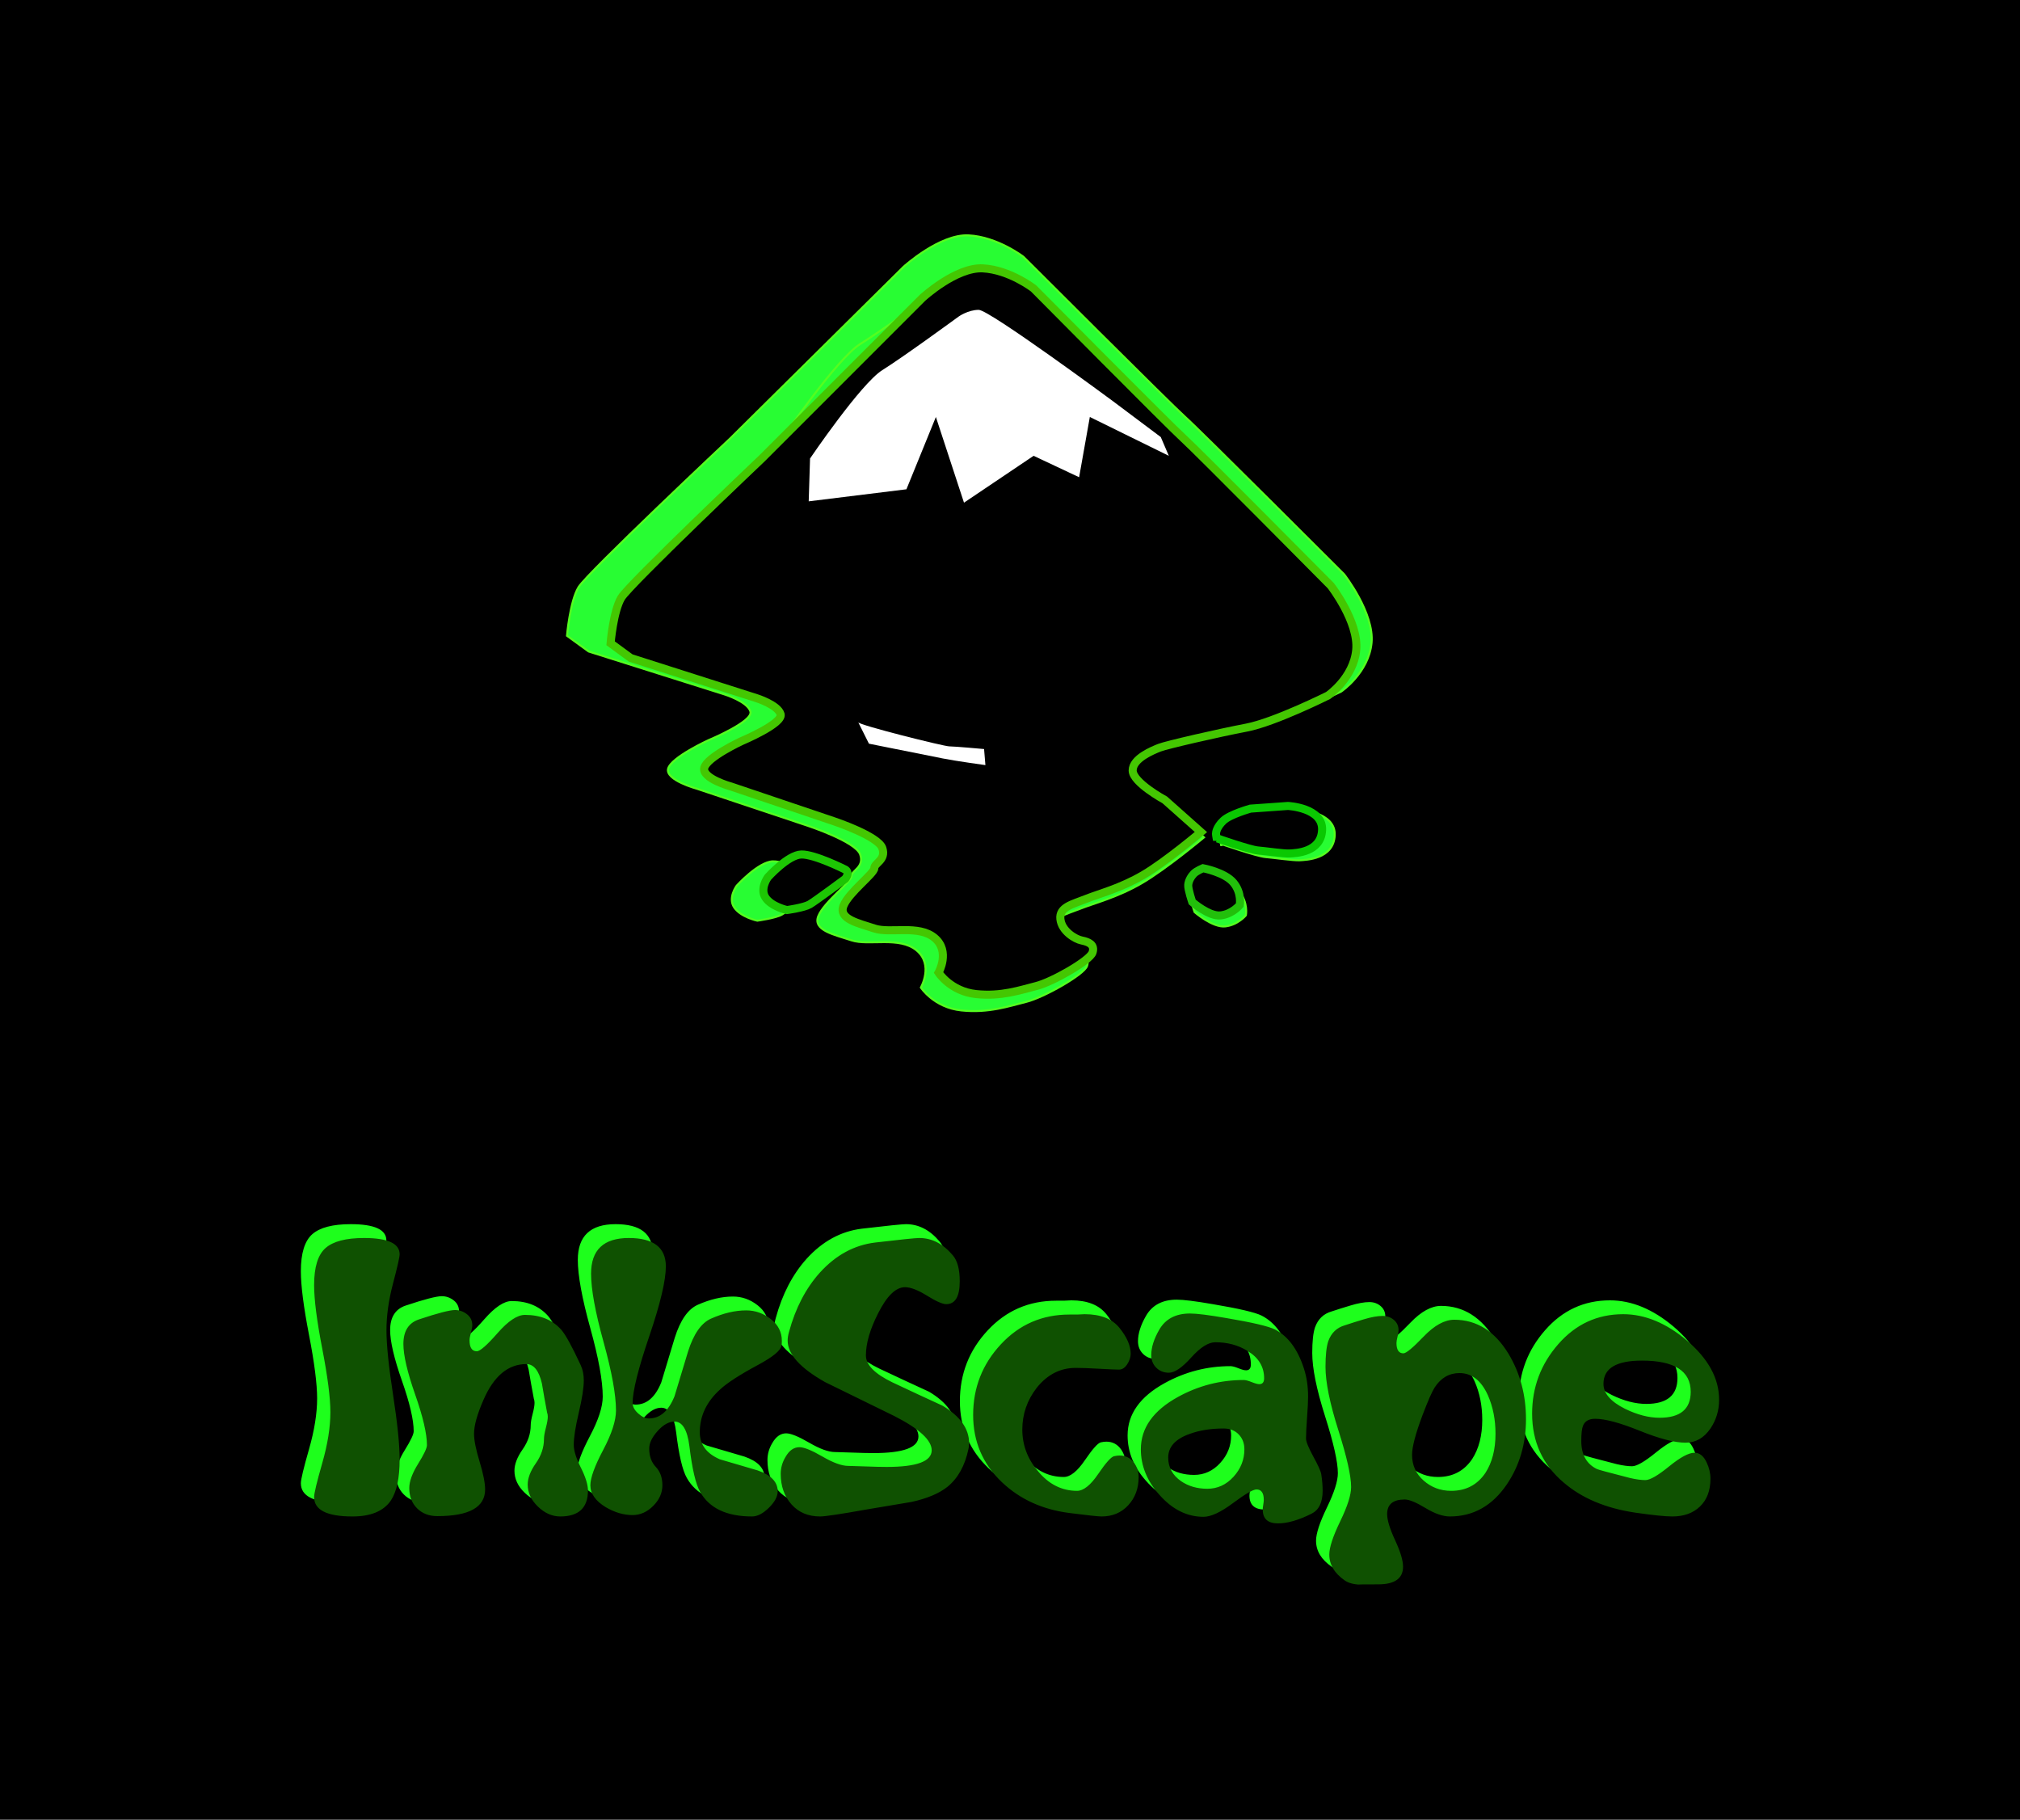 <?xml version="1.0" encoding="UTF-8" standalone="no"?>
<!-- Created with Inkscape (http://www.inkscape.org/) -->
<svg
   xmlns:dc="http://purl.org/dc/elements/1.1/"
   xmlns:cc="http://creativecommons.org/ns#"
   xmlns:rdf="http://www.w3.org/1999/02/22-rdf-syntax-ns#"
   xmlns:svg="http://www.w3.org/2000/svg"
   xmlns="http://www.w3.org/2000/svg"
   xmlns:sodipodi="http://sodipodi.sourceforge.net/DTD/sodipodi-0.dtd"
   xmlns:inkscape="http://www.inkscape.org/namespaces/inkscape"
   width="1077.822"
   height="970.747"
   id="svg2"
   sodipodi:version="0.32"
   inkscape:version="0.45.1+0.46pre1+devel"
   sodipodi:docname="Inkscape logo.svg"
   inkscape:output_extension="org.inkscape.output.svg.inkscape"
   version="1.0"
   inkscape:export-filename="C:\Documents and Settings\Dan\Skrivbord\Inkscape logo.png"
   inkscape:export-xdpi="310"
   inkscape:export-ydpi="310">
  <sodipodi:namedview
     id="base"
     pagecolor="#ffffff"
     bordercolor="#666666"
     borderopacity="1.0"
     gridtolerance="10000"
     guidetolerance="10"
     objecttolerance="10"
     inkscape:pageopacity="0.0"
     inkscape:pageshadow="2"
     inkscape:zoom="0.49497475"
     inkscape:cx="-32.990822"
     inkscape:cy="440.12489"
     inkscape:document-units="px"
     inkscape:current-layer="layer1"
     showgrid="false"
     inkscape:window-width="1152"
     inkscape:window-height="838"
     inkscape:window-x="0"
     inkscape:window-y="0" />
  <defs
     id="defs4">
    <inkscape:perspective
       id="perspective3381"
       inkscape:persp3d-origin="300 : 400 : 1"
       inkscape:vp_z="700 : 600 : 1"
       inkscape:vp_y="0 : 1000 : 0"
       inkscape:vp_x="-50 : 600 : 1"
       sodipodi:type="inkscape:persp3d" />
    <inkscape:perspective
       id="perspective37"
       inkscape:persp3d-origin="300 : 400 : 1"
       inkscape:vp_z="700 : 600 : 1"
       inkscape:vp_y="0 : 1000 : 0"
       inkscape:vp_x="-50 : 600 : 1"
       sodipodi:type="inkscape:persp3d" />
    <inkscape:perspective
       id="perspective10"
       inkscape:persp3d-origin="300 : 400 : 1"
       inkscape:vp_z="700 : 600 : 1"
       inkscape:vp_y="0 : 1000 : 0"
       inkscape:vp_x="-50 : 600 : 1"
       sodipodi:type="inkscape:persp3d" />
    <inkscape:perspective
       sodipodi:type="inkscape:persp3d"
       inkscape:vp_x="-50 : 600 : 1"
       inkscape:vp_y="0 : 1000 : 0"
       inkscape:vp_z="700 : 600 : 1"
       inkscape:persp3d-origin="300 : 400 : 1"
       id="perspective2396" />
    <filter
       height="1.237"
       y="-0.119"
       width="1.231"
       x="-0.116"
       id="filter3279"
       inkscape:collect="always">
      <feGaussianBlur
         id="feGaussianBlur3281"
         stdDeviation="19.206"
         inkscape:collect="always" />
    </filter>
    <filter
       id="filter3401"
       inkscape:collect="always">
      <feGaussianBlur
         id="feGaussianBlur3403"
         stdDeviation="0.813"
         inkscape:collect="always" />
    </filter>
    <filter
       id="filter3405"
       inkscape:collect="always">
      <feGaussianBlur
         id="feGaussianBlur3407"
         stdDeviation="0.813"
         inkscape:collect="always" />
    </filter>
    <filter
       id="filter3409"
       inkscape:collect="always">
      <feGaussianBlur
         id="feGaussianBlur3411"
         stdDeviation="0.813"
         inkscape:collect="always" />
    </filter>
    <filter
       id="filter3413"
       inkscape:collect="always">
      <feGaussianBlur
         id="feGaussianBlur3415"
         stdDeviation="0.813"
         inkscape:collect="always" />
    </filter>
    <filter
       height="1.65"
       y="-0.325"
       width="1.219"
       x="-0.109"
       id="filter3473"
       inkscape:collect="always">
      <feGaussianBlur
         id="feGaussianBlur3475"
         stdDeviation="3.095"
         inkscape:collect="always" />
    </filter>
    <filter
       id="filter3477"
       inkscape:collect="always">
      <feGaussianBlur
         id="feGaussianBlur3479"
         stdDeviation="3.095"
         inkscape:collect="always" />
    </filter>
    <filter
       inkscape:collect="always"
       id="filter3558">
      <feGaussianBlur
         inkscape:collect="always"
         stdDeviation="3.201"
         id="feGaussianBlur3560" />
    </filter>
  </defs>
  <g
     transform="translate(168.185,-65.953)"
     id="layer1"
     inkscape:groupmode="layer"
     inkscape:label="Layer 1">
    <rect
       y="66.705"
       x="-167.434"
       height="969.244"
       width="1076.32"
       id="rect3501"
       style="fill:#000000;fill-opacity:1;fill-rule:evenodd;stroke:#000000;stroke-width:1.502px;stroke-linecap:butt;stroke-linejoin:miter;stroke-opacity:1" />
    <g
       transform="matrix(1.079,0,0,1.068,-36.539,-32.244)"
       style="fill:#28fd33;fill-opacity:1;stroke:#55fd1f;stroke-opacity:1;filter:url(#filter3558)"
       id="g3184">
      <path
         style="fill:#28fd33;fill-opacity:1;fill-rule:evenodd;stroke:#55fd1f;stroke-width:1px;stroke-linecap:butt;stroke-linejoin:miter;stroke-opacity:1"
         d="M 158.377,409.505 C 158.377,409.505 159.806,392.362 164.091,385.219 C 168.377,378.076 239.091,310.934 239.091,310.934 L 324.806,225.219 C 324.806,225.219 342.663,208.791 356.949,209.505 C 371.234,210.219 384.091,220.219 384.091,220.219 C 384.091,220.219 456.949,293.791 464.091,300.219 C 471.234,306.648 542.663,378.791 542.663,378.791 C 542.663,378.791 557.663,398.076 556.234,413.076 C 554.806,428.076 541.234,437.362 541.234,437.362 C 541.234,437.362 512.663,451.648 497.663,454.505 C 482.663,457.362 454.806,463.791 451.234,465.219 C 447.663,466.648 436.949,470.934 436.949,477.362 C 436.949,483.791 454.091,493.076 454.091,493.076 L 473.377,510.219 C 473.377,510.219 454.806,525.934 442.663,533.076 C 430.52,540.219 419.091,543.076 411.949,545.934 C 404.806,548.791 397.663,550.219 398.377,556.648 C 399.091,563.076 406.234,567.362 409.806,568.076 C 413.377,568.791 416.949,570.219 415.52,574.505 C 414.091,578.791 394.091,590.219 385.52,592.362 C 376.949,594.505 366.949,598.076 353.377,596.648 C 339.806,595.219 333.377,585.219 333.377,585.219 C 333.377,585.219 339.806,573.791 331.234,566.648 C 322.663,559.505 307.663,564.505 299.091,561.648 C 290.52,558.791 279.806,556.648 282.663,549.505 C 285.52,542.362 299.091,532.362 299.091,529.505 C 299.091,526.648 305.52,525.219 303.377,518.791 C 301.234,512.362 277.663,504.505 277.663,504.505 L 222.663,485.934 C 222.663,485.934 206.949,481.648 208.377,475.934 C 209.806,470.219 228.377,461.648 228.377,461.648 C 228.377,461.648 250.52,452.362 249.091,447.362 C 247.663,442.362 236.234,438.791 236.234,438.791 L 169.091,417.362 L 158.377,409.505 z"
         id="path2402" />
      <path
         style="fill:#28fd33;fill-opacity:1;fill-rule:evenodd;stroke:#55fd1f;stroke-width:1px;stroke-linecap:butt;stroke-linejoin:miter;stroke-opacity:1"
         d="M 290.52,451.648 L 296.234,463.076 C 296.234,463.076 328.377,469.505 335.52,470.934 C 342.663,472.362 358.377,474.505 358.377,474.505 L 357.663,465.934 C 357.663,465.934 341.949,464.505 339.091,464.505 C 336.234,464.505 290.52,453.076 290.52,451.648 z"
         id="path2404" />
      <path
         style="fill:#28fd33;fill-opacity:1;fill-rule:evenodd;stroke:#55fd1f;stroke-width:1px;stroke-linecap:butt;stroke-linejoin:miter;stroke-opacity:1"
         d="M 264.091,333.791 L 264.806,310.934 C 264.806,310.934 291.949,270.934 303.377,263.791 C 314.806,256.648 344.091,235.219 344.091,235.219 C 344.091,235.219 349.091,231.648 354.806,231.648 C 360.52,231.648 426.234,280.219 426.234,280.219 L 451.949,299.505 L 456.234,309.505 L 414.091,288.791 L 408.377,320.934 L 384.091,309.505 L 346.949,334.505 L 331.949,288.791 L 316.234,327.362 L 264.091,333.791 z"
         id="path2406" />
      <path
         style="fill:#28fd33;fill-opacity:1;fill-rule:evenodd;stroke:#55fd1f;stroke-width:1px;stroke-linecap:butt;stroke-linejoin:miter;stroke-opacity:1"
         d="M 283.556,530.219 C 283.556,530.219 267.306,522.005 260.163,522.184 C 253.02,522.362 242.306,534.326 242.306,534.326 C 242.306,534.326 237.841,540.398 241.056,545.219 C 244.27,550.041 252.484,551.826 252.484,551.826 C 252.484,551.826 261.591,550.576 264.627,548.791 C 267.663,547.005 283.556,535.219 283.556,535.219 C 283.556,535.219 284.806,533.791 284.806,532.362 C 284.806,530.934 283.913,530.398 283.556,530.219 z"
         id="path2408" />
      <path
         style="fill:#28fd33;fill-opacity:1;fill-rule:evenodd;stroke:#55fd1f;stroke-width:1px;stroke-linecap:butt;stroke-linejoin:miter;stroke-opacity:1"
         d="M 474.449,529.505 C 474.449,529.505 486.056,531.648 490.699,537.184 C 495.341,542.719 494.091,549.148 494.091,549.148 C 494.091,549.148 490.163,553.969 483.913,554.684 C 477.663,555.398 468.734,547.541 468.734,547.541 C 468.734,547.541 466.413,540.755 466.591,538.434 C 466.77,536.112 468.199,533.791 469.627,532.362 C 471.056,530.934 474.449,529.505 474.449,529.505 z"
         id="path2410" />
      <path
         style="fill:#28fd33;fill-opacity:1;fill-rule:evenodd;stroke:#55fd1f;stroke-width:1px;stroke-linecap:butt;stroke-linejoin:miter;stroke-opacity:1"
         d="M 482.127,513.612 C 482.127,513.612 499.449,519.684 503.734,520.041 C 508.02,520.398 517.484,521.826 520.699,521.648 C 523.913,521.469 537.484,521.112 538.02,509.148 C 538.556,497.184 519.806,496.291 519.806,496.291 L 499.806,497.719 C 499.806,497.719 488.913,500.755 485.341,504.148 C 481.77,507.541 481.413,510.398 481.413,511.112 C 481.413,511.826 481.949,514.505 481.949,514.505 L 482.127,513.612 z"
         id="path2412" />
    </g>
    <path
       id="path3207"
       d="M 157.607,409.11 C 157.607,409.11 159.036,391.967 163.322,384.824 C 167.607,377.681 238.322,310.539 238.322,310.539 L 324.036,224.824 C 324.036,224.824 341.893,208.396 356.179,209.11 C 370.464,209.824 383.322,219.824 383.322,219.824 C 383.322,219.824 456.179,293.396 463.322,299.824 C 470.464,306.253 541.893,378.396 541.893,378.396 C 541.893,378.396 556.893,397.681 555.464,412.681 C 554.036,427.681 540.464,436.967 540.464,436.967 C 540.464,436.967 511.893,451.253 496.893,454.11 C 481.893,456.967 454.036,463.396 450.464,464.824 C 446.893,466.253 436.179,470.539 436.179,476.967 C 436.179,483.396 453.322,492.681 453.322,492.681 L 472.607,509.824 C 472.607,509.824 454.036,525.539 441.893,532.681 C 429.75,539.824 418.322,542.681 411.179,545.539 C 404.036,548.396 396.893,549.824 397.607,556.253 C 398.322,562.681 405.464,566.967 409.036,567.681 C 412.607,568.396 416.179,569.824 414.75,574.11 C 413.322,578.396 393.322,589.824 384.75,591.967 C 376.179,594.11 366.179,597.681 352.607,596.253 C 339.036,594.824 332.607,584.824 332.607,584.824 C 332.607,584.824 339.036,573.396 330.464,566.253 C 321.893,559.11 306.893,564.11 298.322,561.253 C 289.75,558.396 279.036,556.253 281.893,549.11 C 284.75,541.967 298.322,531.967 298.322,529.11 C 298.322,526.253 304.75,524.824 302.607,518.396 C 300.464,511.967 276.893,504.11 276.893,504.11 L 221.893,485.539 C 221.893,485.539 206.179,481.253 207.607,475.539 C 209.036,469.824 227.607,461.253 227.607,461.253 C 227.607,461.253 249.75,451.967 248.322,446.967 C 246.893,441.967 235.464,438.396 235.464,438.396 L 168.322,416.967 L 157.607,409.11 z"
       style="fill:#000000;fill-opacity:1;fill-rule:evenodd;stroke:#44c702;stroke-width:4.3;stroke-linecap:butt;stroke-linejoin:miter;stroke-miterlimit:4;stroke-dasharray:none;stroke-opacity:1;filter:url(#filter3401)" />
    <path
       id="path3209"
       d="M 289.75,451.253 L 295.464,462.681 C 295.464,462.681 327.607,469.11 334.75,470.539 C 341.893,471.967 357.607,474.11 357.607,474.11 L 356.893,465.539 C 356.893,465.539 341.179,464.11 338.322,464.11 C 335.464,464.11 289.75,452.681 289.75,451.253 z"
       style="fill:#ffffff;fill-opacity:1;fill-rule:evenodd;stroke:none;stroke-width:7.2;stroke-linecap:butt;stroke-linejoin:miter;stroke-miterlimit:4;stroke-dasharray:none;stroke-opacity:1;filter:url(#filter3473)" />
    <path
       id="path3211"
       d="M 263.322,333.396 L 264.036,310.539 C 264.036,310.539 291.179,270.539 302.607,263.396 C 314.036,256.253 343.322,234.824 343.322,234.824 C 343.322,234.824 348.322,231.253 354.036,231.253 C 359.75,231.253 425.464,279.824 425.464,279.824 L 451.179,299.11 L 455.464,309.11 L 413.322,288.396 L 407.607,320.539 L 383.322,309.11 L 346.179,334.11 L 331.179,288.396 L 315.464,326.967 L 263.322,333.396 z"
       style="fill:#ffffff;fill-opacity:1;fill-rule:evenodd;stroke:none;stroke-width:7.2;stroke-linecap:butt;stroke-linejoin:miter;stroke-miterlimit:4;stroke-dasharray:none;stroke-opacity:1;filter:url(#filter3477)" />
    <path
       id="path3213"
       d="M 282.786,529.824 C 282.786,529.824 266.536,521.61 259.393,521.789 C 252.25,521.967 241.536,533.931 241.536,533.931 C 241.536,533.931 237.072,540.003 240.286,544.824 C 243.5,549.646 251.714,551.431 251.714,551.431 C 251.714,551.431 260.822,550.181 263.857,548.396 C 266.893,546.61 282.786,534.824 282.786,534.824 C 282.786,534.824 284.036,533.396 284.036,531.967 C 284.036,530.539 283.143,530.003 282.786,529.824 z"
       style="fill:#000000;fill-opacity:1;fill-rule:evenodd;stroke:#1dc604;stroke-width:4.3;stroke-linecap:butt;stroke-linejoin:miter;stroke-miterlimit:4;stroke-dasharray:none;stroke-opacity:1;filter:url(#filter3405)" />
    <path
       id="path3215"
       d="M 473.679,529.11 C 473.679,529.11 485.286,531.253 489.929,536.789 C 494.572,542.324 493.322,548.753 493.322,548.753 C 493.322,548.753 489.393,553.574 483.143,554.289 C 476.893,555.003 467.964,547.146 467.964,547.146 C 467.964,547.146 465.643,540.36 465.822,538.039 C 466,535.717 467.429,533.396 468.857,531.967 C 470.286,530.539 473.679,529.11 473.679,529.11 z"
       style="fill:#000000;fill-opacity:1;fill-rule:evenodd;stroke:#22bf0b;stroke-width:4.3;stroke-linecap:butt;stroke-linejoin:miter;stroke-miterlimit:4;stroke-dasharray:none;stroke-opacity:1;filter:url(#filter3409)" />
    <path
       id="path3217"
       d="M 481.357,513.217 C 481.357,513.217 498.679,519.289 502.964,519.646 C 507.25,520.003 516.714,521.431 519.929,521.253 C 523.143,521.074 536.714,520.717 537.25,508.753 C 537.786,496.789 519.036,495.896 519.036,495.896 L 499.036,497.324 C 499.036,497.324 488.143,500.36 484.572,503.753 C 481,507.146 480.643,510.003 480.643,510.717 C 480.643,511.431 481.179,514.11 481.179,514.11 L 481.357,513.217 z"
       style="fill:#000000;fill-opacity:1;fill-rule:evenodd;stroke:#0ac802;stroke-width:4.3;stroke-linecap:butt;stroke-linejoin:miter;stroke-miterlimit:4;stroke-dasharray:none;stroke-opacity:1;filter:url(#filter3413)" />
    <g
       id="g3526"
       transform="matrix(1.699,0,0,1.699,49.946,-502)">
      <path
         id="text2415"
         d="M -7.046,723.767 C -7.046,724.637 -7.734,727.681 -9.112,732.9 C -10.489,738.119 -11.177,743.013 -11.177,747.582 C -11.177,752.148 -10.489,758.908 -9.112,767.862 C -7.734,776.815 -7.046,783.575 -7.046,788.142 C -7.046,794.087 -7.988,798.436 -9.873,801.191 C -12.192,804.454 -16.179,806.086 -21.833,806.086 C -29.88,806.086 -33.903,804.056 -33.903,799.996 C -33.903,798.837 -33.051,795.285 -31.348,789.34 C -29.644,783.395 -28.793,778.067 -28.793,773.354 C -28.793,768.858 -29.644,762.207 -31.348,753.399 C -33.051,744.592 -33.903,737.94 -33.903,733.444 C -33.903,727.79 -32.707,723.911 -30.316,721.809 C -27.924,719.708 -23.901,718.657 -18.246,718.657 C -10.779,718.657 -7.046,720.36 -7.046,723.767 L -7.046,723.767 z M 52.099,797.928 C 52.099,803.366 49.198,806.086 43.397,806.086 C 40.86,806.086 38.522,805.052 36.383,802.986 C 34.245,800.92 33.176,798.618 33.176,796.08 C 33.176,794.051 34.028,791.822 35.731,789.393 C 37.435,786.964 38.286,784.408 38.287,781.727 C 38.286,780.93 38.486,779.771 38.886,778.247 C 39.285,776.724 39.485,775.564 39.485,774.768 C 39.485,774.259 39.411,773.824 39.266,773.464 C 38.686,770.417 38.143,767.372 37.636,764.327 C 36.694,760.268 35.062,758.238 32.741,758.238 C 27.013,758.238 22.519,762.008 19.258,769.548 C 17.3,774.043 16.321,777.559 16.321,780.094 C 16.321,782.125 16.901,785.044 18.061,788.85 C 19.222,792.657 19.802,795.574 19.802,797.603 C 19.802,803.185 14.8,805.976 4.795,805.976 C 2.184,805.976 0.063,805.161 -1.568,803.53 C -3.2,801.9 -4.016,799.779 -4.016,797.168 C -4.016,795.067 -3.091,792.53 -1.241,789.557 C 0.608,786.585 1.533,784.627 1.533,783.685 C 1.533,780.132 0.3,774.839 -2.166,767.807 C -4.631,760.775 -5.864,755.483 -5.864,751.932 C -5.864,747.873 -4.233,745.299 -0.969,744.21 C 4.902,742.252 8.672,741.273 10.34,741.273 C 11.717,741.273 12.967,741.708 14.091,742.579 C 15.214,743.45 15.776,744.609 15.776,746.058 C 15.776,746.565 15.631,747.344 15.342,748.396 C 15.052,749.448 14.907,750.228 14.907,750.734 C 14.907,753.055 15.668,754.216 17.19,754.216 C 18.206,754.216 20.381,752.312 23.716,748.506 C 27.051,744.7 29.915,742.796 32.306,742.796 C 37.163,742.796 40.969,744.355 43.726,747.472 C 45.102,749.067 47.132,752.764 49.815,758.563 C 50.466,759.941 50.791,761.537 50.791,763.348 C 50.791,765.669 50.266,769.059 49.215,773.517 C 48.164,777.975 47.638,781.328 47.638,783.575 C 47.638,785.387 48.382,787.78 49.868,790.752 C 51.355,793.724 52.099,796.116 52.099,797.928 L 52.099,797.928 z M 112.992,750.953 C 112.992,751.606 112.955,752.113 112.882,752.473 C 112.592,753.998 110.163,755.992 105.595,758.457 C 99.796,761.574 95.809,764.147 93.634,766.176 C 89.358,770.019 87.219,774.513 87.219,779.659 C 87.219,783.502 89.321,786.33 93.525,788.142 C 97.512,789.303 101.463,790.464 105.379,791.623 C 109.582,793.072 111.684,795.247 111.684,798.147 C 111.684,799.816 110.76,801.556 108.912,803.368 C 107.063,805.18 105.306,806.086 103.64,806.086 C 95.664,806.086 90.226,803.511 87.326,798.363 C 85.95,795.972 84.827,791.187 83.957,784.01 C 83.305,778.864 81.746,776.291 79.281,776.291 C 77.54,776.291 75.782,777.269 74.006,779.226 C 72.231,781.183 71.343,783.031 71.343,784.77 C 71.343,787.164 72.032,789.086 73.409,790.536 C 74.786,791.986 75.475,793.907 75.475,796.299 C 75.475,798.691 74.514,800.847 72.593,802.769 C 70.671,804.69 68.515,805.651 66.123,805.651 C 63.296,805.651 60.468,804.817 57.641,803.149 C 54.45,801.193 52.855,798.91 52.855,796.299 C 52.855,793.978 54.197,790.281 56.879,785.206 C 59.562,780.132 60.903,776 60.903,772.81 C 60.903,767.881 59.598,760.704 56.989,751.279 C 54.379,741.854 53.074,734.713 53.074,729.857 C 53.074,722.39 57.025,718.657 64.925,718.657 C 72.682,718.657 76.56,721.629 76.56,727.574 C 76.56,731.994 74.821,739.316 71.342,749.538 C 67.863,759.76 66.123,766.757 66.123,770.527 C 66.123,771.613 66.703,772.682 67.862,773.734 C 69.021,774.786 70.145,775.312 71.234,775.312 C 74.714,775.312 77.396,772.992 79.281,768.353 C 80.73,763.64 82.144,758.963 83.523,754.322 C 85.261,748.813 87.653,745.369 90.697,743.991 C 94.613,742.252 98.311,741.383 101.792,741.383 C 104.619,741.383 107.192,742.289 109.512,744.1 C 111.832,745.912 112.992,748.197 112.992,750.953 L 112.992,750.953 z M 171.791,783.031 C 171.791,783.757 171.719,784.409 171.575,784.989 C 170.487,790.137 168.312,794.052 165.051,796.734 C 162.44,798.835 158.67,800.431 153.741,801.519 C 149.029,802.316 144.28,803.113 139.494,803.912 C 131.375,805.361 126.554,806.086 125.032,806.086 C 121.262,806.086 118.253,804.817 116.007,802.279 C 113.76,799.741 112.637,796.552 112.637,792.712 C 112.637,790.827 113.143,789.05 114.157,787.382 C 115.318,785.351 116.768,784.335 118.507,784.335 C 119.959,784.335 122.37,785.314 125.74,787.272 C 129.111,789.23 131.811,790.209 133.839,790.209 C 134.565,790.209 136.323,790.264 139.114,790.372 C 141.905,790.48 144.171,790.535 145.912,790.534 C 155.337,790.535 160.05,788.794 160.05,785.314 C 160.05,782.126 156.135,778.538 148.305,774.549 C 141.055,770.998 133.805,767.446 126.555,763.893 C 118.725,759.47 114.81,755.121 114.81,750.844 C 114.81,750.045 114.955,749.139 115.245,748.126 C 117.276,740.659 120.502,734.46 124.922,729.528 C 129.924,724.02 135.724,720.867 142.322,720.07 C 150.37,719.128 154.974,718.657 156.134,718.657 C 160.121,718.657 163.636,720.469 166.68,724.093 C 168.132,725.761 168.857,728.48 168.857,732.25 C 168.857,737.033 167.444,739.425 164.616,739.425 C 163.457,739.425 161.445,738.537 158.581,736.761 C 155.717,734.986 153.415,734.098 151.674,734.098 C 148.775,734.098 145.949,736.853 143.195,742.362 C 140.657,747.364 139.388,751.75 139.388,755.52 C 139.388,758.491 142.179,761.319 147.761,764.002 C 152.98,766.467 158.199,768.895 163.418,771.287 C 169,774.623 171.791,778.538 171.791,783.031 L 171.791,783.031 z M 225.048,793.687 C 225.048,797.24 223.961,800.195 221.786,802.551 C 219.611,804.907 216.82,806.086 213.413,806.086 C 212.325,806.086 208.954,805.723 203.301,804.997 C 194.819,803.911 187.75,800.685 182.095,795.32 C 176.078,789.592 173.069,782.56 173.069,774.224 C 173.069,765.668 175.969,758.273 181.768,752.039 C 187.568,745.804 194.746,742.687 203.301,742.687 C 203.808,742.687 204.604,742.687 205.691,742.687 C 206.779,742.614 207.577,742.577 208.083,742.577 C 213.086,742.577 216.747,744.028 219.066,746.928 C 221.386,749.828 222.546,752.511 222.546,754.976 C 222.546,756.064 222.184,757.17 221.459,758.293 C 220.734,759.415 219.864,759.977 218.849,759.977 C 217.906,759.977 215.841,759.887 212.651,759.706 C 209.462,759.526 206.997,759.436 205.256,759.436 C 200.473,759.436 196.413,761.501 193.077,765.632 C 190.032,769.548 188.51,773.934 188.51,778.79 C 188.51,783.648 190.142,787.998 193.405,791.839 C 196.812,795.972 200.907,798.038 205.691,798.038 C 207.722,798.038 209.933,796.28 212.326,792.765 C 214.719,789.249 216.387,787.382 217.329,787.163 C 217.979,787.019 218.559,786.947 219.068,786.947 C 221.026,786.947 222.585,787.78 223.744,789.446 C 224.613,790.751 225.048,792.165 225.048,793.687 L 225.048,793.687 z M 282.828,798.038 C 282.828,801.664 281.668,804.057 279.347,805.216 C 275.287,807.245 271.772,808.259 268.801,808.259 C 265.61,808.259 264.015,806.81 264.015,803.912 C 264.015,803.549 264.069,803.041 264.178,802.389 C 264.286,801.736 264.34,801.228 264.341,800.865 C 264.34,798.691 263.579,797.603 262.057,797.603 C 260.969,797.603 258.504,799.035 254.662,801.899 C 250.82,804.763 247.739,806.195 245.418,806.195 C 240.272,806.195 235.669,803.911 231.609,799.342 C 227.693,794.993 225.735,790.208 225.735,784.989 C 225.735,778.319 229.615,772.845 237.373,768.569 C 243.825,765.016 250.712,763.239 258.035,763.239 C 258.615,763.239 259.448,763.457 260.536,763.893 C 261.623,764.329 262.42,764.546 262.927,764.546 C 263.942,764.546 264.45,763.93 264.45,762.698 C 264.45,759.072 262.71,756.208 259.23,754.106 C 256.329,752.294 252.959,751.388 249.118,751.388 C 246.943,751.388 244.424,752.983 241.56,756.172 C 238.696,759.361 236.358,760.956 234.546,760.956 C 232.951,760.956 231.628,760.43 230.577,759.379 C 229.526,758.329 229.001,757.005 229.001,755.41 C 229.001,753.019 229.834,750.373 231.5,747.472 C 233.457,744.065 236.684,742.362 241.18,742.362 C 243.282,742.362 247.05,742.833 252.486,743.775 C 260.679,745.154 265.791,746.349 267.822,747.363 C 271.952,749.467 274.997,753.563 276.955,759.651 C 277.824,762.333 278.259,765.269 278.259,768.459 C 278.259,769.91 278.15,772.104 277.934,775.04 C 277.717,777.976 277.608,780.168 277.608,781.617 C 277.608,782.56 278.333,784.373 279.782,787.057 C 281.377,789.955 282.248,791.875 282.394,792.818 C 282.684,794.632 282.828,796.372 282.828,798.038 L 282.828,798.038 z M 258.251,784.989 C 258.251,783.104 257.653,781.546 256.457,780.313 C 255.261,779.081 253.684,778.465 251.726,778.465 C 247.667,778.465 244.078,779.044 240.961,780.204 C 236.538,781.799 234.327,784.263 234.327,787.598 C 234.327,790.644 235.669,793.11 238.352,794.995 C 240.671,796.59 243.425,797.387 246.616,797.387 C 249.806,797.387 252.543,796.137 254.826,793.636 C 257.109,791.135 258.251,788.252 258.251,784.989 L 258.251,784.989 z M 346.689,775.528 C 346.689,783.214 344.694,790.029 340.705,795.974 C 336.139,802.715 330.159,806.086 322.765,806.086 C 320.59,806.086 318.034,805.197 315.097,803.421 C 312.16,801.644 310.004,800.756 308.627,800.756 C 304.93,800.756 303.082,802.279 303.082,805.326 C 303.082,807.211 303.916,809.947 305.583,813.536 C 307.25,817.124 308.083,819.896 308.083,821.852 C 308.083,825.551 305.474,827.401 300.255,827.401 C 294.091,827.401 292.278,827.436 294.815,827.507 C 292.641,827.436 290.974,827.002 289.814,826.203 C 286.551,823.955 284.919,821.236 284.919,818.046 C 284.919,815.8 286.061,812.321 288.346,807.609 C 290.63,802.896 291.772,799.308 291.772,796.843 C 291.772,793.363 290.431,787.4 287.748,778.954 C 285.066,770.508 283.725,763.893 283.725,759.107 C 283.725,755.483 284.014,752.801 284.594,751.06 C 285.537,748.451 287.277,746.784 289.814,746.058 C 291.772,745.406 293.729,744.79 295.685,744.21 C 298.079,743.484 300.073,743.122 301.668,743.121 C 303.044,743.122 304.222,743.539 305.201,744.373 C 306.18,745.207 306.669,746.276 306.669,747.582 C 306.669,748.088 306.56,748.777 306.343,749.648 C 306.125,750.518 306.016,751.17 306.016,751.604 C 306.016,753.779 306.741,754.866 308.193,754.866 C 309.062,754.866 311.182,753.108 314.553,749.593 C 317.923,746.077 321.132,744.32 324.178,744.319 C 331.209,744.32 336.9,747.908 341.249,755.085 C 344.875,761.174 346.689,767.988 346.689,775.528 L 346.689,775.528 z M 337.118,780.094 C 337.118,775.674 336.32,771.651 334.725,768.024 C 332.623,763.385 329.651,761.065 325.808,761.065 C 322.547,761.065 319.937,762.587 317.979,765.632 C 317.181,766.864 315.912,769.764 314.173,774.333 C 311.998,780.132 310.911,784.263 310.911,786.728 C 310.911,789.991 312.125,792.692 314.553,794.83 C 316.981,796.969 319.863,798.038 323.199,798.038 C 327.839,798.038 331.427,796.153 333.965,792.383 C 336.067,789.122 337.118,785.026 337.118,780.094 L 337.118,780.094 z M 407.34,769.438 C 407.339,772.774 406.434,775.783 404.622,778.465 C 402.591,781.436 399.981,782.922 396.793,782.922 C 393.384,782.922 388.58,781.671 382.382,779.17 C 376.184,776.669 371.526,775.418 368.409,775.418 C 366.451,775.418 365.182,776.144 364.602,777.595 C 364.24,778.465 364.058,780.06 364.058,782.381 C 364.058,786.657 365.69,789.593 368.953,791.188 C 369.389,791.405 372.869,792.348 379.394,794.016 C 381.278,794.449 382.872,794.666 384.176,794.666 C 385.627,794.666 388.11,793.235 391.626,790.372 C 395.141,787.509 397.805,786.078 399.617,786.078 C 401.212,786.078 402.481,787.092 403.424,789.121 C 404.222,790.789 404.622,792.492 404.622,794.231 C 404.622,797.928 403.534,800.828 401.359,802.931 C 399.185,805.034 396.284,806.086 392.658,806.086 C 390.412,806.086 386.534,805.687 381.023,804.891 C 371.744,803.513 364.241,800.359 358.513,795.429 C 351.915,789.848 348.617,782.634 348.617,773.789 C 348.617,765.523 351.353,758.255 356.827,751.984 C 362.3,745.713 369.097,742.577 377.216,742.577 C 384.031,742.577 390.701,745.333 397.228,750.844 C 403.969,756.572 407.339,762.77 407.34,769.438 L 407.34,769.438 z M 398.422,766.939 C 398.422,760.413 393.312,757.149 383.09,757.149 C 375.044,757.149 371.021,759.579 371.021,764.437 C 371.021,767.408 373.267,770.018 377.761,772.266 C 381.604,774.151 385.229,775.093 388.636,775.093 C 395.16,775.093 398.422,772.375 398.422,766.939 L 398.422,766.939 z"
         style="font-size:108.744px;font-style:normal;font-variant:normal;font-weight:normal;font-stretch:normal;text-align:center;line-height:125%;writing-mode:lr-tb;text-anchor:middle;fill:#1eff1c;fill-opacity:1;stroke:none;stroke-width:1px;stroke-linecap:butt;stroke-linejoin:miter;stroke-opacity:1;font-family:Flubber;-inkscape-font-specification:Flubber" />
      <path
         id="text3420"
         d="M -2.883,728.116 C -2.883,728.986 -3.572,732.03 -4.949,737.249 C -6.326,742.468 -7.015,747.362 -7.015,751.93 C -7.015,756.497 -6.326,763.257 -4.949,772.21 C -3.572,781.164 -2.883,787.924 -2.883,792.491 C -2.883,798.435 -3.826,802.785 -5.711,805.539 C -8.029,808.803 -12.016,810.434 -17.671,810.434 C -25.717,810.434 -29.741,808.404 -29.741,804.345 C -29.741,803.185 -28.889,799.633 -27.185,793.689 C -25.482,787.744 -24.63,782.415 -24.63,777.703 C -24.63,773.207 -25.482,766.556 -27.185,757.748 C -28.889,748.94 -29.741,742.289 -29.741,737.793 C -29.741,732.138 -28.545,728.26 -26.153,726.158 C -23.762,724.056 -19.738,723.005 -14.083,723.005 C -6.617,723.005 -2.883,724.709 -2.883,728.116 L -2.883,728.116 z M 56.261,802.277 C 56.261,807.715 53.361,810.434 47.56,810.434 C 45.022,810.434 42.684,809.401 40.546,807.335 C 38.408,805.268 37.338,802.966 37.338,800.429 C 37.338,798.4 38.19,796.171 39.894,793.742 C 41.597,791.312 42.449,788.757 42.449,786.076 C 42.449,785.279 42.649,784.119 43.048,782.596 C 43.447,781.073 43.647,779.913 43.647,779.117 C 43.647,778.608 43.574,778.173 43.428,777.812 C 42.848,774.766 42.305,771.72 41.799,768.676 C 40.856,764.616 39.224,762.587 36.904,762.587 C 31.176,762.587 26.681,766.356 23.42,773.896 C 21.462,778.392 20.483,781.908 20.483,784.443 C 20.483,786.474 21.063,789.393 22.224,793.199 C 23.384,797.006 23.964,799.923 23.964,801.952 C 23.964,807.534 18.962,810.325 8.958,810.325 C 6.347,810.325 4.226,809.509 2.594,807.879 C 0.963,806.248 0.147,804.128 0.147,801.517 C 0.147,799.415 1.072,796.878 2.921,793.906 C 4.771,790.934 5.695,788.976 5.695,788.034 C 5.695,784.481 4.463,779.188 1.997,772.156 C -0.469,765.124 -1.702,759.832 -1.702,756.281 C -1.702,752.221 -0.07,749.647 3.193,748.559 C 9.065,746.601 12.835,745.622 14.503,745.622 C 15.879,745.622 17.129,746.057 18.253,746.928 C 19.377,747.798 19.939,748.958 19.939,750.407 C 19.939,750.914 19.794,751.693 19.504,752.745 C 19.214,753.797 19.069,754.577 19.069,755.083 C 19.069,757.404 19.831,758.564 21.353,758.564 C 22.368,758.564 24.544,756.661 27.879,752.855 C 31.214,749.048 34.077,747.145 36.469,747.145 C 41.325,747.145 45.132,748.704 47.888,751.821 C 49.264,753.416 51.294,757.113 53.978,762.912 C 54.628,764.29 54.954,765.885 54.954,767.697 C 54.954,770.018 54.428,773.407 53.377,777.865 C 52.326,782.323 51.801,785.676 51.801,787.924 C 51.801,789.736 52.544,792.128 54.031,795.101 C 55.518,798.073 56.261,800.465 56.261,802.277 L 56.261,802.277 z M 117.154,755.302 C 117.154,755.955 117.118,756.462 117.045,756.822 C 116.755,758.346 114.326,760.341 109.757,762.806 C 103.958,765.923 99.972,768.496 97.797,770.525 C 93.52,774.368 91.382,778.862 91.382,784.008 C 91.382,787.851 93.484,790.679 97.687,792.491 C 101.674,793.652 105.626,794.812 109.542,795.972 C 113.745,797.421 115.847,799.596 115.847,802.496 C 115.847,804.164 114.923,805.904 113.074,807.716 C 111.226,809.528 109.468,810.434 107.803,810.434 C 99.827,810.434 94.389,807.86 91.488,802.712 C 90.112,800.32 88.989,795.536 88.12,788.359 C 87.467,783.213 85.909,780.64 83.444,780.64 C 81.703,780.64 79.944,781.618 78.169,783.575 C 76.394,785.532 75.506,787.38 75.506,789.119 C 75.506,791.513 76.194,793.435 77.572,794.885 C 78.949,796.335 79.637,798.256 79.638,800.648 C 79.637,803.039 78.677,805.196 76.755,807.117 C 74.834,809.039 72.677,810 70.286,810 C 67.458,810 64.631,809.165 61.803,807.497 C 58.613,805.542 57.018,803.258 57.018,800.648 C 57.018,798.327 58.359,794.629 61.042,789.555 C 63.724,784.481 65.065,780.349 65.065,777.159 C 65.065,772.229 63.761,765.052 61.151,755.627 C 58.542,746.203 57.237,739.062 57.237,734.206 C 57.237,726.739 61.187,723.005 69.088,723.005 C 76.844,723.005 80.723,725.978 80.723,731.923 C 80.723,736.343 78.983,743.664 75.504,753.887 C 72.025,764.109 70.286,771.105 70.286,774.875 C 70.286,775.962 70.865,777.031 72.025,778.083 C 73.184,779.135 74.308,779.661 75.396,779.661 C 78.876,779.661 81.559,777.341 83.444,772.702 C 84.893,767.989 86.307,763.312 87.685,758.671 C 89.424,753.162 91.816,749.718 94.86,748.34 C 98.776,746.601 102.474,745.731 105.954,745.731 C 108.782,745.731 111.355,746.637 113.675,748.449 C 115.995,750.261 117.154,752.546 117.154,755.302 L 117.154,755.302 z M 175.954,787.38 C 175.954,788.106 175.882,788.758 175.738,789.338 C 174.649,794.486 172.475,798.401 169.214,801.082 C 166.603,803.184 162.833,804.779 157.904,805.868 C 153.191,806.664 148.442,807.462 143.657,808.261 C 135.537,809.71 130.716,810.434 129.194,810.434 C 125.424,810.434 122.416,809.165 120.169,806.628 C 117.923,804.09 116.799,800.901 116.799,797.06 C 116.799,795.175 117.306,793.399 118.319,791.731 C 119.481,789.7 120.931,788.684 122.67,788.684 C 124.121,788.684 126.532,789.663 129.903,791.621 C 133.273,793.579 135.973,794.558 138.002,794.558 C 138.728,794.558 140.486,794.612 143.277,794.721 C 146.068,794.829 148.334,794.883 150.075,794.883 C 159.5,794.883 164.212,793.143 164.212,789.663 C 164.212,786.475 160.297,782.886 152.468,778.898 C 145.218,775.347 137.968,771.795 130.718,768.241 C 122.888,763.819 118.973,759.469 118.973,755.193 C 118.973,754.394 119.118,753.488 119.408,752.475 C 121.439,745.008 124.664,738.809 129.085,733.877 C 134.087,728.368 139.887,725.216 146.484,724.419 C 154.533,723.477 159.137,723.005 160.296,723.005 C 164.283,723.005 167.799,724.817 170.843,728.441 C 172.294,730.11 173.02,732.829 173.02,736.598 C 173.02,741.382 171.606,743.773 168.779,743.773 C 167.619,743.773 165.608,742.886 162.744,741.11 C 159.88,739.335 157.577,738.447 155.836,738.447 C 152.938,738.447 150.112,741.201 147.357,746.71 C 144.819,751.713 143.551,756.099 143.551,759.869 C 143.551,762.84 146.342,765.667 151.924,768.351 C 157.143,770.816 162.362,773.244 167.581,775.635 C 173.163,778.972 175.954,782.886 175.954,787.38 L 175.954,787.38 z M 229.211,798.036 C 229.211,801.589 228.123,804.544 225.949,806.9 C 223.774,809.256 220.983,810.434 217.576,810.434 C 216.487,810.434 213.117,810.071 207.464,809.346 C 198.981,808.259 191.913,805.034 186.258,799.669 C 180.24,793.941 177.231,786.909 177.231,778.572 C 177.231,770.017 180.131,762.622 185.931,756.387 C 191.731,750.153 198.908,747.036 207.464,747.035 C 207.97,747.036 208.767,747.036 209.853,747.035 C 210.942,746.963 211.739,746.926 212.246,746.926 C 217.248,746.926 220.909,748.376 223.229,751.277 C 225.549,754.177 226.708,756.86 226.708,759.324 C 226.708,760.413 226.346,761.519 225.622,762.641 C 224.897,763.764 224.027,764.326 223.012,764.325 C 222.069,764.326 220.003,764.235 216.814,764.055 C 213.625,763.875 211.16,763.785 209.419,763.785 C 204.635,763.785 200.576,765.85 197.239,769.98 C 194.195,773.896 192.673,778.282 192.673,783.139 C 192.673,787.997 194.304,792.347 197.568,796.187 C 200.975,800.32 205.07,802.387 209.853,802.387 C 211.884,802.387 214.096,800.629 216.489,797.113 C 218.881,793.598 220.549,791.731 221.492,791.512 C 222.142,791.368 222.722,791.296 223.231,791.296 C 225.189,791.296 226.747,792.129 227.907,793.795 C 228.776,795.1 229.211,796.514 229.211,798.036 L 229.211,798.036 z M 286.991,802.387 C 286.991,806.013 285.831,808.405 283.51,809.565 C 279.45,811.594 275.935,812.608 272.963,812.608 C 269.773,812.608 268.178,811.159 268.178,808.261 C 268.178,807.898 268.232,807.39 268.34,806.737 C 268.449,806.085 268.503,805.577 268.503,805.214 C 268.503,803.039 267.742,801.952 266.22,801.952 C 265.131,801.952 262.666,803.384 258.824,806.248 C 254.982,809.112 251.901,810.544 249.58,810.544 C 244.434,810.544 239.831,808.259 235.772,803.691 C 231.856,799.341 229.898,794.557 229.898,789.338 C 229.898,782.667 233.777,777.194 241.536,772.917 C 247.987,769.364 254.875,767.588 262.198,767.588 C 262.777,767.588 263.611,767.806 264.698,768.241 C 265.786,768.677 266.583,768.895 267.089,768.895 C 268.105,768.895 268.613,768.279 268.613,767.047 C 268.613,763.421 266.873,760.557 263.392,758.455 C 260.492,756.643 257.121,755.737 253.281,755.737 C 251.106,755.737 248.586,757.332 245.722,760.521 C 242.858,763.71 240.521,765.304 238.709,765.304 C 237.113,765.304 235.79,764.779 234.74,763.728 C 233.689,762.677 233.163,761.354 233.163,759.759 C 233.163,757.367 233.996,754.721 235.662,751.821 C 237.62,748.414 240.847,746.71 245.342,746.71 C 247.444,746.71 251.213,747.182 256.649,748.124 C 264.842,749.502 269.953,750.698 271.984,751.711 C 276.115,753.815 279.159,757.912 281.117,764 C 281.987,766.682 282.421,769.618 282.421,772.808 C 282.421,774.259 282.313,776.453 282.096,779.389 C 281.879,782.325 281.771,784.517 281.771,785.966 C 281.771,786.909 282.495,788.722 283.945,791.405 C 285.54,794.304 286.41,796.224 286.556,797.166 C 286.846,798.981 286.991,800.721 286.991,802.387 L 286.991,802.387 z M 262.413,789.338 C 262.413,787.453 261.816,785.894 260.62,784.662 C 259.424,783.43 257.847,782.813 255.889,782.813 C 251.829,782.813 248.241,783.393 245.123,784.552 C 240.701,786.148 238.49,788.612 238.49,791.946 C 238.49,794.993 239.831,797.459 242.515,799.343 C 244.834,800.939 247.588,801.736 250.778,801.736 C 253.969,801.736 256.705,800.486 258.989,797.985 C 261.272,795.483 262.413,792.601 262.413,789.338 L 262.413,789.338 z M 350.851,779.876 C 350.851,787.562 348.857,794.378 344.868,800.322 C 340.301,807.064 334.321,810.434 326.927,810.434 C 324.752,810.434 322.197,809.546 319.26,807.769 C 316.323,805.993 314.166,805.105 312.79,805.105 C 309.093,805.105 307.245,806.628 307.245,809.674 C 307.245,811.559 308.078,814.296 309.745,817.885 C 311.412,821.473 312.246,824.245 312.246,826.201 C 312.246,829.9 309.636,831.75 304.417,831.75 C 298.253,831.75 296.44,831.785 298.978,831.856 C 296.803,831.785 295.136,831.35 293.977,830.552 C 290.713,828.304 289.082,825.585 289.082,822.395 C 289.082,820.149 290.224,816.67 292.508,811.958 C 294.793,807.245 295.935,803.657 295.935,801.192 C 295.935,797.712 294.594,791.749 291.911,783.303 C 289.228,774.857 287.887,768.241 287.887,763.456 C 287.887,759.832 288.177,757.15 288.757,755.408 C 289.699,752.8 291.439,751.133 293.977,750.407 C 295.935,749.755 297.892,749.138 299.847,748.559 C 302.241,747.833 304.236,747.47 305.831,747.47 C 307.207,747.47 308.385,747.887 309.364,748.721 C 310.343,749.555 310.832,750.625 310.832,751.93 C 310.832,752.437 310.723,753.126 310.505,753.996 C 310.287,754.867 310.178,755.519 310.178,755.953 C 310.178,758.127 310.904,759.215 312.355,759.215 C 313.225,759.215 315.345,757.457 318.715,753.942 C 322.086,750.426 325.295,748.668 328.341,748.668 C 335.372,748.668 341.062,752.257 345.412,759.434 C 349.038,765.522 350.851,772.337 350.851,779.876 L 350.851,779.876 z M 341.28,784.443 C 341.28,780.023 340.483,775.999 338.888,772.373 C 336.786,767.734 333.813,765.414 329.97,765.414 C 326.709,765.414 324.1,766.936 322.142,769.98 C 321.343,771.213 320.074,774.113 318.335,778.682 C 316.161,784.481 315.073,788.612 315.073,791.077 C 315.073,794.34 316.287,797.041 318.715,799.179 C 321.143,801.317 324.026,802.387 327.362,802.387 C 332.001,802.387 335.59,800.502 338.128,796.732 C 340.229,793.471 341.28,789.374 341.28,784.443 L 341.28,784.443 z M 411.502,773.787 C 411.502,777.123 410.596,780.132 408.784,782.813 C 406.753,785.785 404.144,787.27 400.956,787.27 C 397.546,787.27 392.743,786.02 386.545,783.519 C 380.346,781.018 375.689,779.767 372.572,779.767 C 370.613,779.767 369.345,780.493 368.765,781.944 C 368.402,782.813 368.221,784.409 368.221,786.729 C 368.221,791.006 369.852,793.942 373.116,795.537 C 373.552,795.754 377.032,796.696 383.556,798.364 C 385.441,798.798 387.035,799.015 388.338,799.015 C 389.79,799.015 392.273,797.584 395.789,794.721 C 399.304,791.858 401.968,790.426 403.78,790.426 C 405.375,790.426 406.644,791.441 407.586,793.47 C 408.385,795.138 408.784,796.841 408.784,798.58 C 408.784,802.277 407.697,805.177 405.522,807.28 C 403.347,809.383 400.447,810.434 396.821,810.434 C 394.575,810.434 390.697,810.036 385.186,809.24 C 375.907,807.861 368.403,804.707 362.675,799.778 C 356.078,794.196 352.779,786.983 352.779,778.138 C 352.779,769.872 355.516,762.604 360.99,756.333 C 366.463,750.062 373.26,746.926 381.379,746.926 C 388.193,746.926 394.864,749.682 401.39,755.193 C 408.131,760.921 411.502,767.119 411.502,773.787 L 411.502,773.787 z M 402.585,771.288 C 402.585,764.761 397.474,761.498 387.253,761.498 C 379.206,761.498 375.183,763.927 375.183,768.786 C 375.183,771.757 377.43,774.367 381.923,776.614 C 385.766,778.499 389.391,779.442 392.798,779.442 C 399.323,779.442 402.585,776.724 402.585,771.288 L 402.585,771.288 z"
         style="font-size:108.744px;font-style:normal;font-variant:normal;font-weight:normal;font-stretch:normal;text-align:center;line-height:125%;writing-mode:lr-tb;text-anchor:middle;fill:#0f5101;fill-opacity:1;stroke:none;stroke-width:1px;stroke-linecap:butt;stroke-linejoin:miter;stroke-opacity:1;font-family:Flubber;-inkscape-font-specification:Flubber" />
    </g>
  </g>
</svg>
